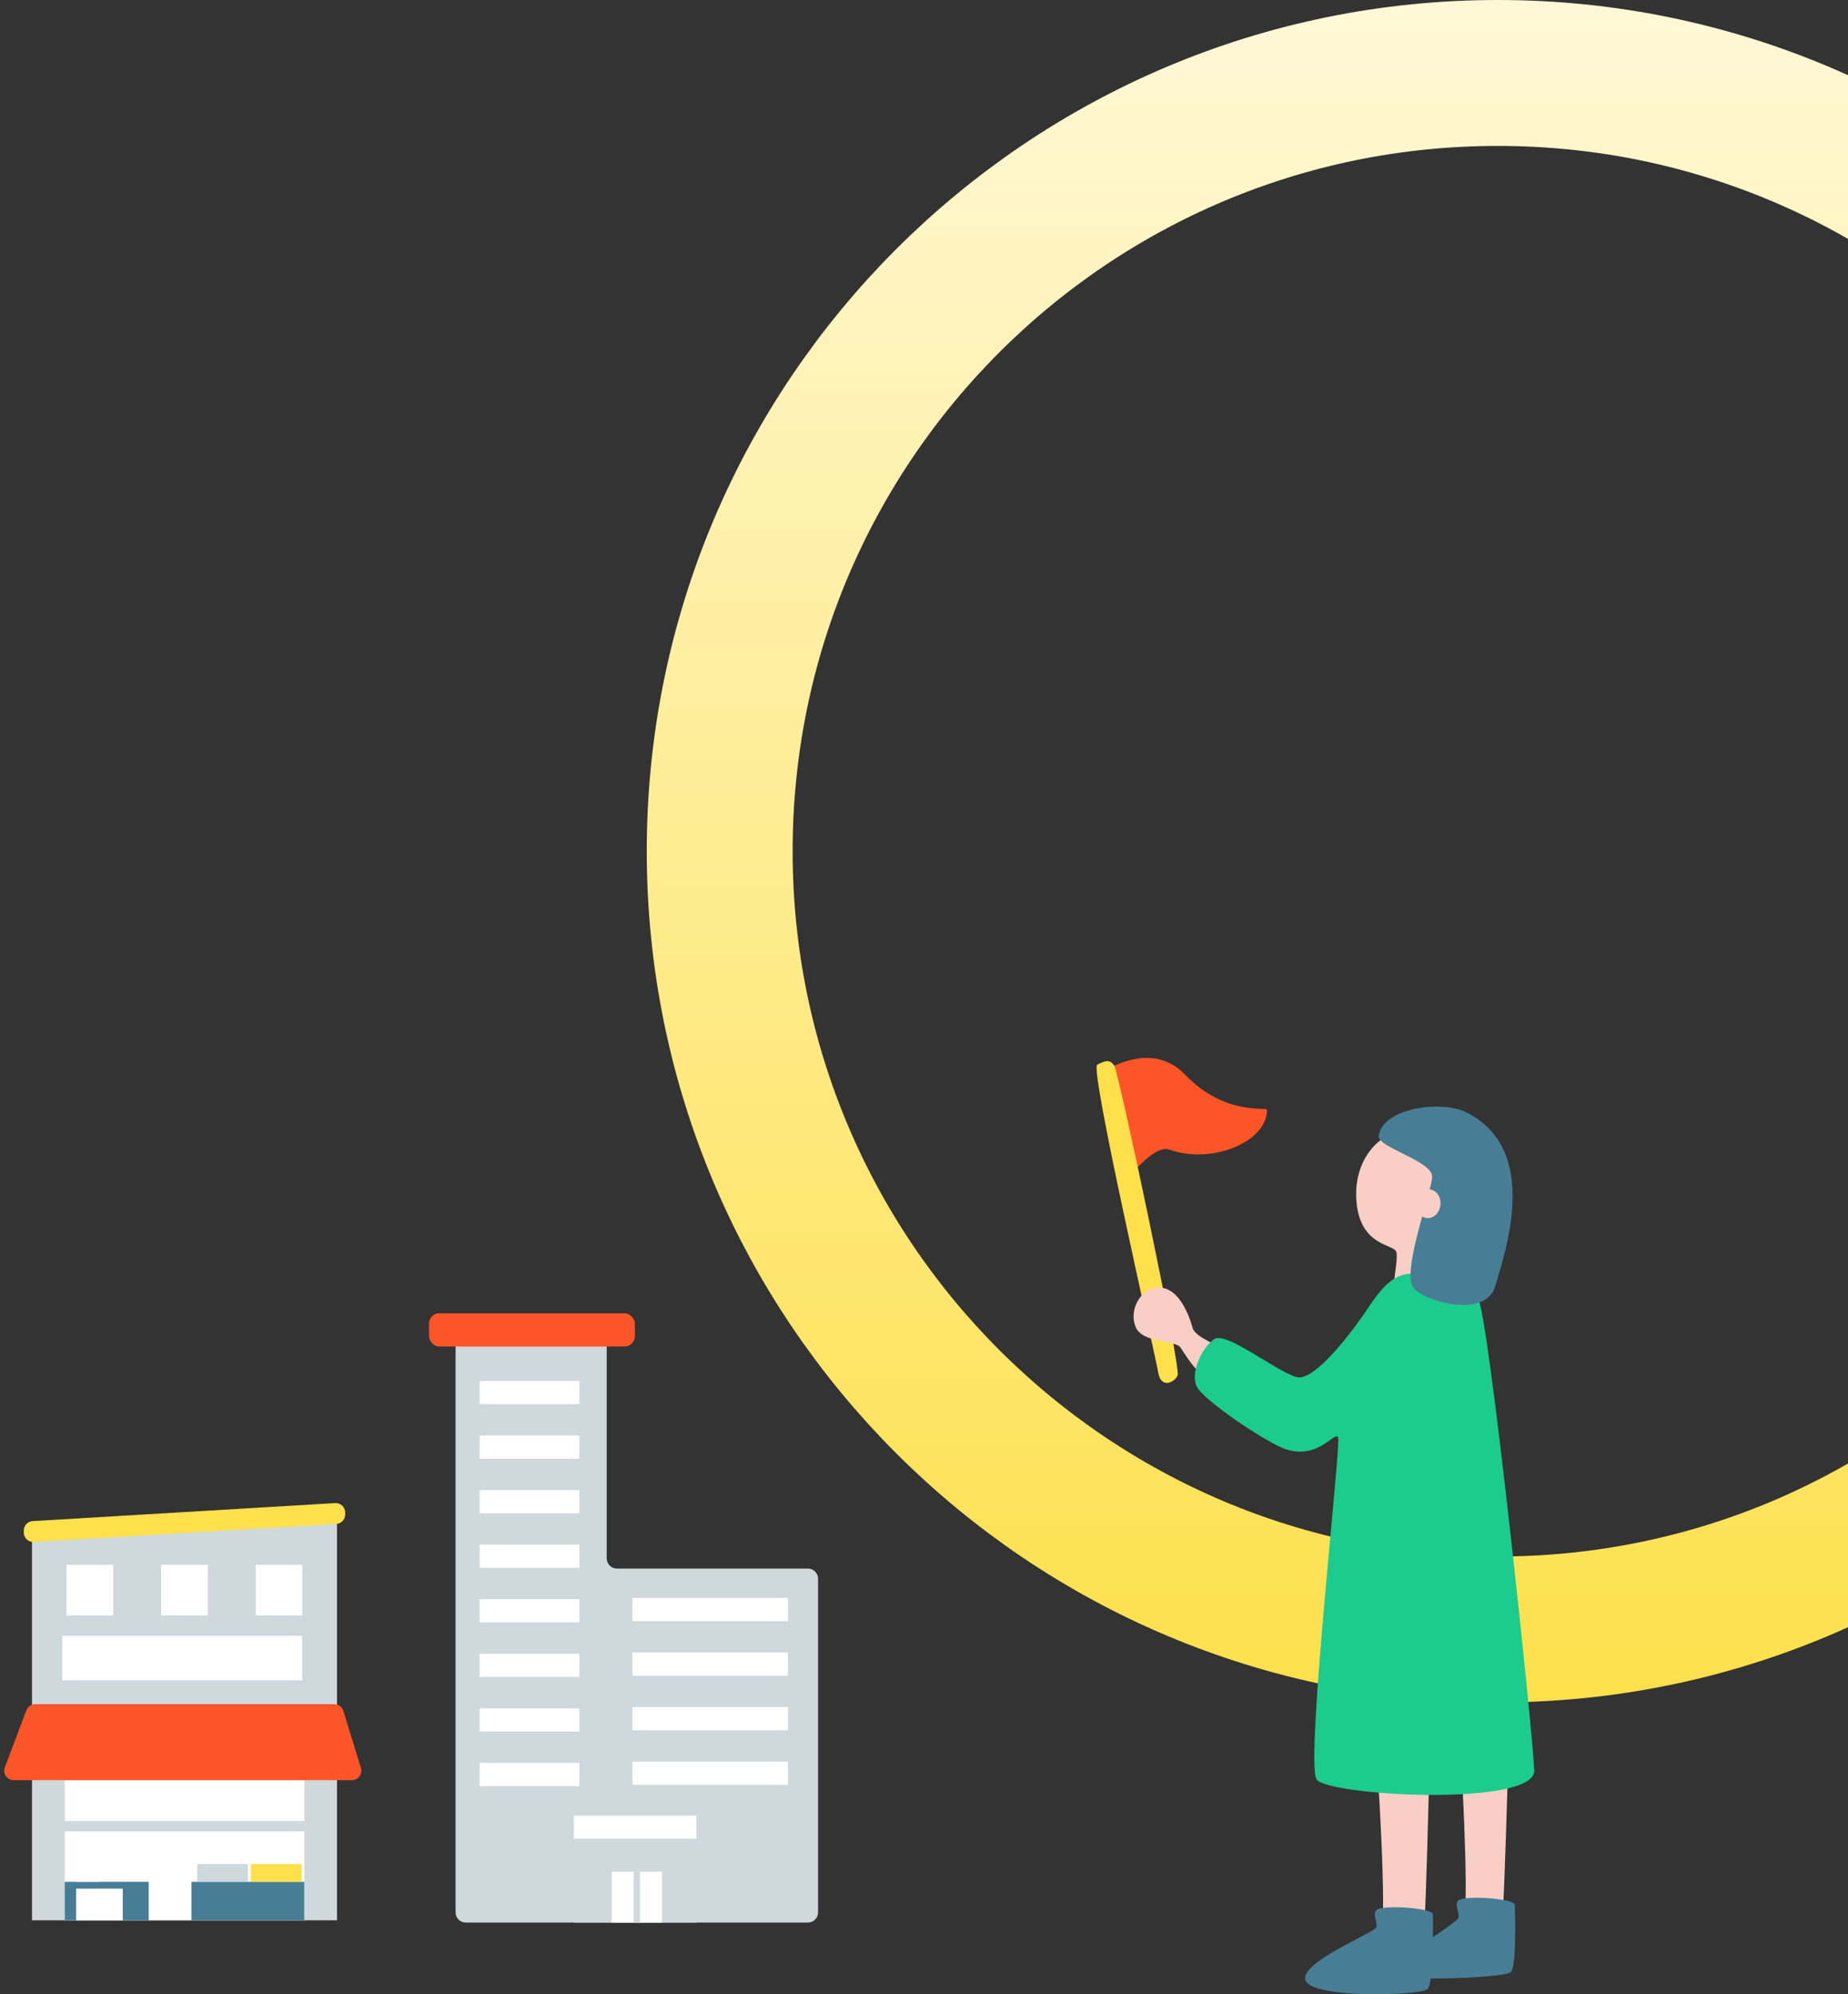 <svg width="152" height="164" viewBox="0 0 152 164" fill="none" xmlns="http://www.w3.org/2000/svg">
<rect x="0" y="0" width="152" height="164" fill="#333333" stroke="none"/>
<path d="M123.196 134C87.85 134 59.196 105.346 59.196 70C59.196 34.654 87.85 6 123.196 6C158.542 6 187.196 34.654 187.196 70C187.196 105.346 158.542 134 123.196 134Z" stroke="url(#paint0_linear_1707_19527)" stroke-width="12"/>
<path d="M2.633 126.383V157.916H27.719V124.891L2.633 126.383Z" fill="#CED8DD"/>
<path d="M27.658 125.324C28.07 125.3 28.392 124.958 28.392 124.545V124.388C28.392 123.938 28.014 123.581 27.565 123.608L2.69 125.089C2.277 125.113 1.955 125.455 1.955 125.868V126.025C1.955 126.475 2.334 126.832 2.782 126.805L27.658 125.324Z" fill="#FDE04B"/>
<path d="M25.032 144.685H5.323V157.915H25.032V144.685Z" fill="white"/>
<path d="M12.233 154.754H5.323V157.919H12.233V154.754Z" fill="#477E96"/>
<path d="M25.028 154.754H15.75V157.919H25.028V154.754Z" fill="#477E96"/>
<path d="M24.809 153.288H20.634V154.753H24.809V153.288Z" fill="#FDE04B"/>
<path d="M20.392 153.288H16.217V154.753H20.392V153.288Z" fill="#CED8DD"/>
<path d="M8.178 153.102H6.26V154.754H8.178V153.102Z" fill="white"/>
<path d="M10.097 155.314H6.26V157.919H10.097V155.314Z" fill="white"/>
<path d="M29.688 145.385C29.843 145.887 29.467 146.396 28.942 146.396H1.129C0.583 146.396 0.206 145.851 0.398 145.34L2.166 140.649C2.281 140.345 2.572 140.143 2.897 140.143H27.494C27.837 140.143 28.139 140.367 28.24 140.694L29.688 145.385Z" fill="#FC5527"/>
<path d="M24.854 134.525H5.115V138.18H24.854V134.525Z" fill="white"/>
<path d="M9.311 128.68H5.467V132.851H9.311V128.68Z" fill="white"/>
<path d="M17.096 128.68H13.251V132.851H17.096V128.68Z" fill="white"/>
<path d="M24.878 128.68H21.033V132.851H24.878V128.68Z" fill="white"/>
<rect x="4.387" y="149.877" width="21.932" height="0.731" fill="#CED8DD"/>
<rect x="4.529" y="149.754" width="21.636" height="0.721" fill="#CED8DD"/>
<path d="M49.903 109.89C49.903 109.426 49.526 109.05 49.062 109.05H38.312C37.847 109.05 37.471 109.426 37.471 109.89V157.263C37.471 157.728 37.847 158.104 38.312 158.104H66.447C66.911 158.104 67.287 157.728 67.287 157.263V129.833C67.287 129.368 66.911 128.992 66.447 128.992H50.743C50.279 128.992 49.903 128.616 49.903 128.151V109.89Z" fill="#CED8DD"/>
<path d="M47.655 113.562H39.443V115.472H47.655V113.562Z" fill="white"/>
<path d="M47.655 118.049H39.443V119.959H47.655V118.049Z" fill="white"/>
<path d="M47.655 122.536H39.443V124.447H47.655V122.536Z" fill="white"/>
<path d="M47.655 127.024H39.443V128.934H47.655V127.024Z" fill="white"/>
<path d="M47.655 131.511H39.443V133.421H47.655V131.511Z" fill="white"/>
<path d="M47.655 135.998H39.443V137.908H47.655V135.998Z" fill="white"/>
<path d="M47.655 140.485H39.443V142.396H47.655V140.485Z" fill="white"/>
<path d="M47.655 144.97H39.443V146.88H47.655V144.97Z" fill="white"/>
<path d="M57.282 149.309H47.199V151.22H57.282V149.309Z" fill="white"/>
<path d="M64.809 131.407H52.017V133.317H64.809V131.407Z" fill="white"/>
<path d="M64.809 135.894H52.017V137.805H64.809V135.894Z" fill="white"/>
<path d="M64.809 140.381H52.017V142.292H64.809V140.381Z" fill="white"/>
<path d="M64.809 144.869H52.017V146.779H64.809V144.869Z" fill="white"/>
<path d="M57.282 151.22H47.199V158.104H57.282V151.22Z" fill="#CED8DD"/>
<path d="M54.447 153.922H50.314V158.103H54.447V153.922Z" fill="white"/>
<path d="M52.632 153.922H52.126V158.103H52.632V153.922Z" fill="#CED8DD"/>
<rect x="35.287" y="108" width="16.93" height="2.731" rx="0.841" fill="#FC5527"/>
<g clip-path="url(#clip0_1707_19527)">
<path d="M119.935 141.778C120.178 143.264 120.844 156.489 120.42 157.562C119.997 158.638 116.49 160.704 117.094 161.279C117.698 161.859 122.958 162.355 123.32 161.279C123.682 160.203 124.127 141.774 124.127 141.774H119.932L119.935 141.778Z" fill="#F9CEC5"/>
<path d="M119.947 156.299C120.406 155.831 124.598 156.122 124.598 156.648C124.598 157.173 124.775 161.682 124.254 162.186C123.733 162.69 113.688 163.046 114.17 162.172C114.651 161.297 119.805 158.141 119.947 157.731C120.088 157.321 119.599 156.651 119.947 156.299Z" fill="#477E96"/>
<path d="M90.7 88.123C91.344 87.792 94.841 85.632 97.458 88.36C100.784 91.826 104.215 90.98 104.215 91.268C104.215 93.895 99.705 95.792 96.169 94.539C94.964 94.111 92.901 96.756 92.901 96.756L90.7 88.123Z" fill="#FC5527"/>
<path d="M95.258 112.839C95.067 111.601 89.605 87.882 90.249 87.554C90.893 87.227 91.288 87.079 91.653 87.648C92.019 88.216 97.177 112.498 96.858 113.124C96.54 113.75 95.472 114.196 95.262 112.839H95.258Z" fill="#FDE04B"/>
<path d="M100.784 111.335C100.784 110.691 98.344 110.133 98.084 109.172C97.892 108.467 96.954 105.447 94.884 105.937C93.766 106.199 92.868 107.707 93.393 109.093C93.918 110.478 96.708 110.205 97.099 110.813C97.49 111.421 98.594 113.199 99.09 112.926C99.586 112.652 100.78 111.702 100.78 111.338L100.784 111.335Z" fill="#F9CEC5"/>
<path d="M113.07 143.166C113.338 144.653 114.08 157.878 113.609 158.951C113.139 160.023 109.229 162.092 109.903 162.668C110.576 163.244 116.436 163.744 116.841 162.668C117.247 161.592 117.627 142.645 117.627 142.645L113.07 143.166Z" fill="#F9CEC5"/>
<path d="M114.778 93.15C112.921 93.662 111.282 95.893 111.579 98.909C111.937 102.565 114.71 102.284 114.858 102.982C115.006 103.681 114.482 105.746 114.717 105.951C114.952 106.157 117.518 106.2 118.467 105.286C119.415 104.372 121.652 98.16 120.486 96.004C119.321 93.849 117.258 92.474 114.778 93.154V93.15Z" fill="#F9CEC5"/>
<path d="M116.643 104.775C114.938 104.526 113.867 105.545 112.615 107.434C111.362 109.324 108.188 113.606 106.671 113.25C105.155 112.894 100.898 109.493 99.906 110.105C98.915 110.716 97.894 112.829 98.415 113.988C98.936 115.146 104.203 118.652 105.73 119.17C108.438 120.088 109.802 117.637 110.063 118.198C110.323 118.76 107.348 144.948 108.289 146.326C109.23 147.705 126.3 148.601 126.195 145.589C126.09 142.577 122.438 107.916 121.551 106.704C120.664 105.491 117.805 104.944 116.643 104.775Z" fill="#1CCB8E"/>
<path d="M120.522 91.434C118.618 90.512 113.775 91.031 113.399 93.409C113.25 94.345 117.869 95.479 117.797 96.792C117.724 98.102 115.216 104.724 116.284 105.933C117.351 107.139 122.245 108.384 122.987 105.764C123.729 103.144 126.856 94.5 120.522 91.437V91.434Z" fill="#477E96"/>
<path d="M118.475 99.093C118.543 98.441 118.153 97.866 117.604 97.809C117.055 97.753 116.555 98.236 116.487 98.888C116.419 99.54 116.809 100.115 117.358 100.172C117.906 100.228 118.407 99.745 118.475 99.093Z" fill="#F9CEC5"/>
<path d="M113.205 157.076C113.665 156.608 117.856 156.9 117.856 157.425C117.856 157.951 117.939 163.079 117.418 163.583C116.901 164.086 108.297 164.382 107.428 162.949C106.56 161.517 113.064 158.919 113.205 158.508C113.346 158.098 112.858 157.429 113.205 157.076Z" fill="#477E96"/>
</g>
<defs>
<linearGradient id="paint0_linear_1707_19527" x1="123.196" y1="140" x2="123.196" y2="9.13919e-06" gradientUnits="userSpaceOnUse">
<stop stop-color="#FDE04B"/>
<stop offset="1" stop-color="#FFF8D7"/>
</linearGradient>
<clipPath id="clip0_1707_19527">
<rect width="36" height="77" fill="white" transform="translate(90.196 87)"/>
</clipPath>
</defs>
</svg>
